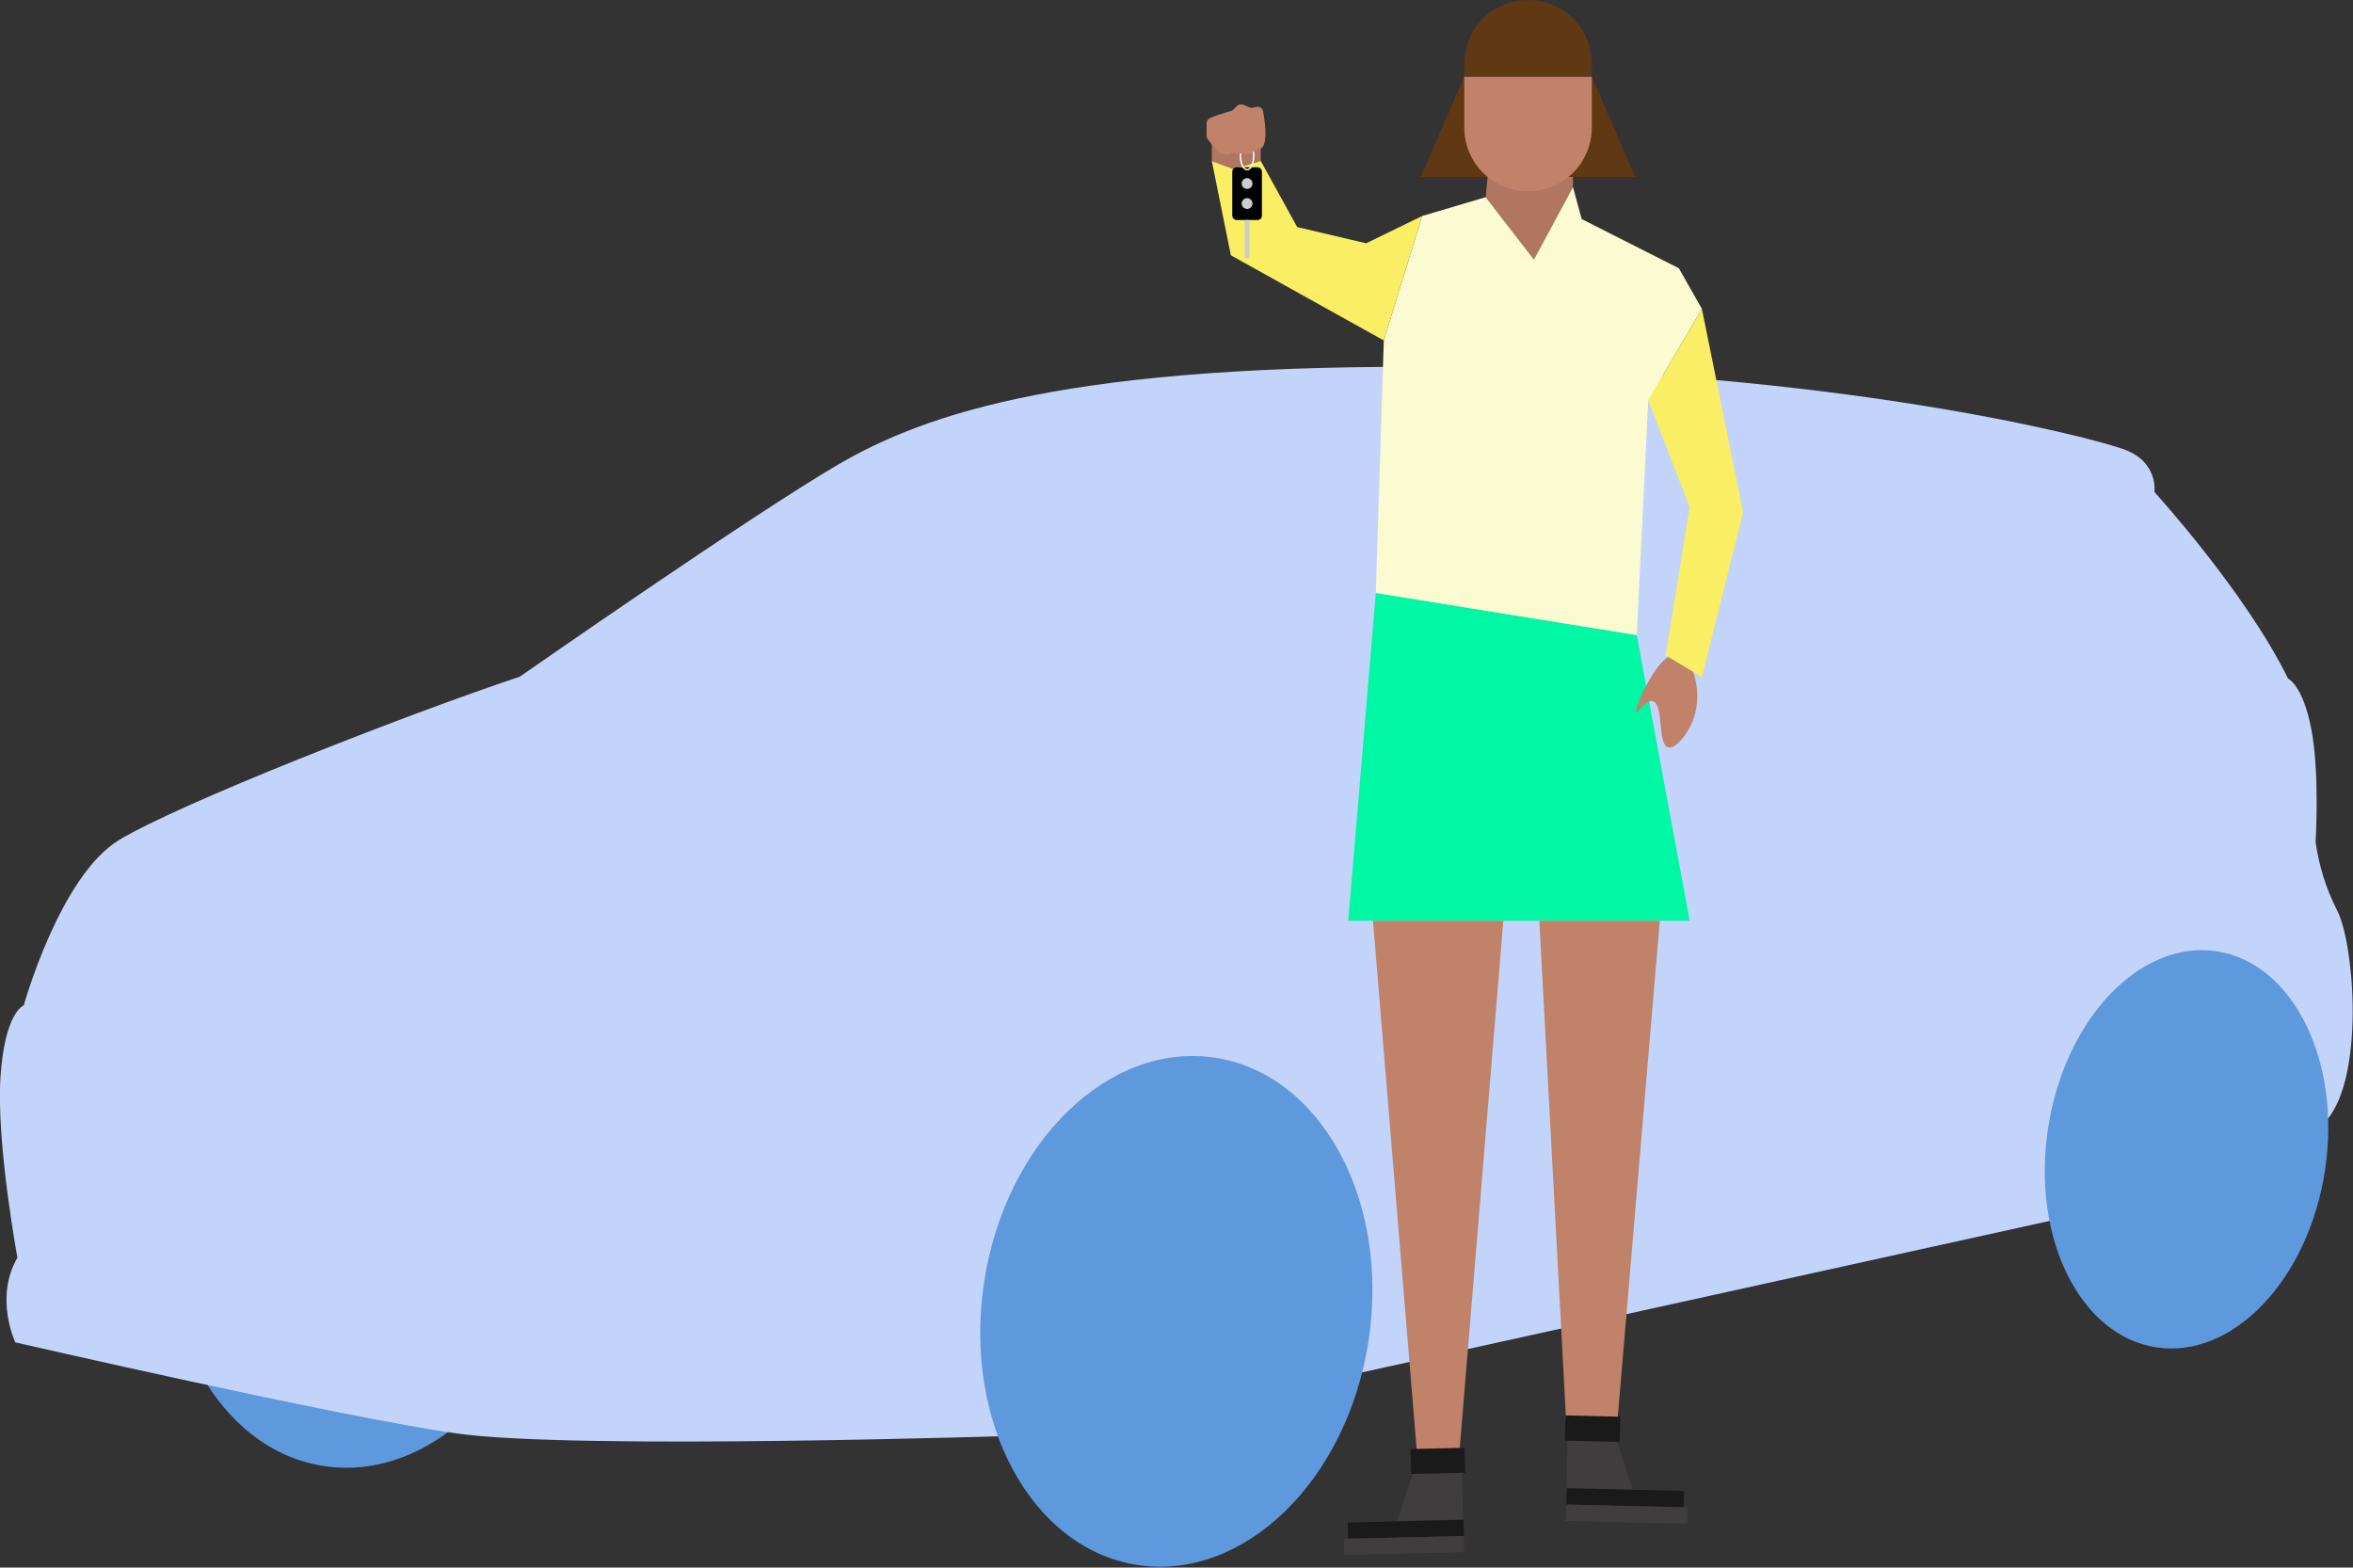 <svg xmlns="http://www.w3.org/2000/svg" xmlns:xlink="http://www.w3.org/1999/xlink" id="Layer_1" x="0px" y="0px" viewBox="0 0 1000 666.2" style="enable-background:new 0 0 1000 666.2;" xml:space="preserve"><rect x="0" y="0" width="1000" height="666.2" fill="#333333" stroke="none"/><style type="text/css">	.st0{fill:#5F99DD;}	.st1{fill:#C3D4FA;}	.st2{fill:#B07661;}	.st3{fill:#00F7A3;}	.st4{fill:#C08269;}	.st5{fill:#603813;}	.st6{fill:#FCFAD0;}	.st7{fill:#F9EE64;}	.st8{fill:#3F3D3D;}	.st9{fill:#1A1A1A;}	.st10{fill:#CCCCCC;}	.st11{fill:none;stroke:#FFFFFF;stroke-width:0.616;stroke-miterlimit:10;}</style><g>			<ellipse id="Ellipse_468" transform="matrix(0.151 -0.989 0.989 0.151 -378.967 589.632)" class="st0" cx="153.9" cy="515.5" rx="109" ry="82.6"></ellipse>	<path id="Path_579" class="st1" d="M434.6,610.1c0,0-190.1,6.3-240.6-0.9S6.5,570.5,6.5,570.5s-9-18.9,0.9-36c0,0-9-48.7-7.2-76.6  s9.9-30.6,9.9-30.6s15.3-55,40.5-70.3s121.6-53.2,170.3-69.4c0,0,98.2-68.5,135.2-90.1s98.2-43.3,261.3-41.5s271.2,29.7,285.6,35.1  s12.6,18,12.6,18s38.7,42.4,56.8,79.3c0,0,6.3,2.7,9.9,21.6s1.8,47.8,1.8,47.8c1.4,10,4.4,19.8,9,28.8c7.2,13.5,11.7,66.7-2.7,87.4  c-14.4,20.7-116.2,44.2-116.2,44.2l-302.8,66.7L434.6,610.1z"></path>			<ellipse id="Ellipse_469" transform="matrix(0.151 -0.989 0.989 0.151 -127.096 967.413)" class="st0" cx="499.8" cy="557.7" rx="109" ry="82.6"></ellipse>			<ellipse id="Ellipse_470" transform="matrix(0.151 -0.989 0.989 0.151 305.222 1333.585)" class="st0" cx="929.2" cy="489.1" rx="85.1" ry="59.5"></ellipse></g><g>	<polygon class="st2" points="632.2,75.2 631.4,83.8 651.9,110.3 668.5,79.5 668.5,73.5  "></polygon>	<polygon class="st3" points="695.6,269.9 649.4,262.5 584.7,252 573,391.3 647.5,391.3 718.1,391.3  "></polygon>	<path id="Path_589_1_" class="st4" d="M713.1,277.9c5.8,0.9,10.1,14.3,7.4,25c-2,8.1-8.3,15.7-11.6,14.7  c-4.6-1.4-1.7-18.3-6.5-19.6c-3-0.8-6.3,5.1-6.9,4.7C694.2,301.9,704.7,276.6,713.1,277.9z"></path>	<polygon class="st5" points="622.3,32.6 603.8,75.2 640.7,75.2  "></polygon>	<polygon class="st5" points="676.5,32.6 658.1,75.2 694.9,75.2  "></polygon>	<polygon class="st6" points="584.7,252 695.6,269.9 700.5,170.1 723.3,131.3 713.5,114 672.2,93.1 668.5,79.5 651.9,110.3   631.4,83.8 604.4,91.8 588.1,144.7  "></polygon>	<polygon class="st7" points="700.5,170.1 718.1,215.5 707.9,278.5 723.3,287.8 740.8,217.7 723.3,131.3  "></polygon>	<polygon class="st7" points="604.4,91.8 580.6,103.4 551.3,96.5 535.8,68.4 515,68.4 523.1,108.5 588.1,144.7  "></polygon>	<polygon class="st4" points="583.5,391.3 602.6,622.4 619.8,622.4 638.9,391.3  "></polygon>	<polygon class="st4" points="654.2,391.3 665.9,609.7 686.9,609.7 705.4,391.3  "></polygon>	<path class="st4" d="M622.3,54.2c0,15,12.1,27.1,27.1,27.1l0,0c15,0,27.1-12.1,27.1-27.1V32.6h-54.2V54.2z"></path>	<path class="st5" d="M649.4,0L649.4,0c-15,0-27.1,12.1-27.1,27.1v5.4h54.2v-5.4C676.5,12.1,664.4,0,649.4,0z"></path>	<g id="Group_1663" transform="translate(0)">		<path id="Path_594" class="st8" d="M621.8,645.7l-28,0.7l8.3-25.1l19.2-0.4L621.8,645.7z"></path>					<rect id="Rectangle_1817" x="572.7" y="646.3" transform="matrix(1 -2.349771e-02 2.349771e-02 1 -15.102 14.215)" class="st9" width="49.2" height="6.9"></rect>					<rect id="Rectangle_1818" x="571" y="653.2" transform="matrix(1 -2.349771e-02 2.349771e-02 1 -15.264 14.198)" class="st8" width="51" height="6.9"></rect>					<rect id="Rectangle_1819" x="599.4" y="615.4" transform="matrix(1 -2.349771e-02 2.349771e-02 1 -14.417 14.527)" class="st9" width="23" height="10.6"></rect>	</g>	<g id="Group_1663_1_" transform="translate(0)">		<path id="Path_594_1_" class="st8" d="M666.3,607.4l19.4,0.5l8.4,25.5l-28.4-0.7L666.3,607.4z"></path>					<rect id="Rectangle_1817_1_" x="687" y="611.8" transform="matrix(2.349771e-02 -1 1 2.349771e-02 37.714 1312.099)" class="st9" width="7" height="49.9"></rect>					<rect id="Rectangle_1818_1_" x="687.8" y="617.8" transform="matrix(2.349771e-02 -1 1 2.349771e-02 31.505 1319.692)" class="st8" width="7" height="51.7"></rect>					<rect id="Rectangle_1819_1_" x="671.3" y="595.7" transform="matrix(2.349771e-02 -1 1 2.349771e-02 53.612 1269.559)" class="st9" width="10.7" height="23.3"></rect>	</g>	<polygon class="st2" points="515,68.5 515,61.2 535.8,59.9 535.8,68.5 524.2,71.9  "></polygon>	<g>		<path d="M534.4,93.5h-8.8c-1.1,0-1.9-0.9-1.9-1.9V73c0-1.1,0.9-1.9,1.9-1.9h8.8c1.1,0,1.9,0.9,1.9,1.9v18.6   C536.4,92.6,535.5,93.5,534.4,93.5z"></path>		<g>			<circle class="st10" cx="530" cy="78" r="2.3"></circle>			<circle class="st10" cx="530" cy="86.5" r="2.3"></circle>		</g>		<rect x="529" y="93.5" class="st10" width="2" height="16.2"></rect>		<ellipse class="st11" cx="530" cy="66.3" rx="2.8" ry="5.8"></ellipse>	</g>	<path class="st4" d="M517.3,64.4l-4-5.2c-0.3-0.4-0.5-0.9-0.5-1.4v-5.5c0-0.9,0.6-1.8,1.4-2.1l3.3-1.3c0.1,0,0.1,0,0.2-0.1l5.6-1.7  c0.4-0.1,0.7-0.3,0.9-0.6l1.4-1.4c0.4-0.4,1-0.7,1.6-0.7h0.5c0.3,0,0.6,0.1,0.9,0.2l2.3,1c0.4,0.2,0.9,0.2,1.3,0.2l2-0.4  c1.2-0.2,2.4,0.6,2.6,1.9l0.7,4.6c0,0,1.5,10.4-2,11.3c-3.5,0.9-2.8,2.4-5.8,2.2c-2.9-0.1-5.9-1-6.9,0c-0.8,0.8-3.4,0-4.7-0.5  C517.9,65,517.6,64.7,517.3,64.4z"></path></g></svg>